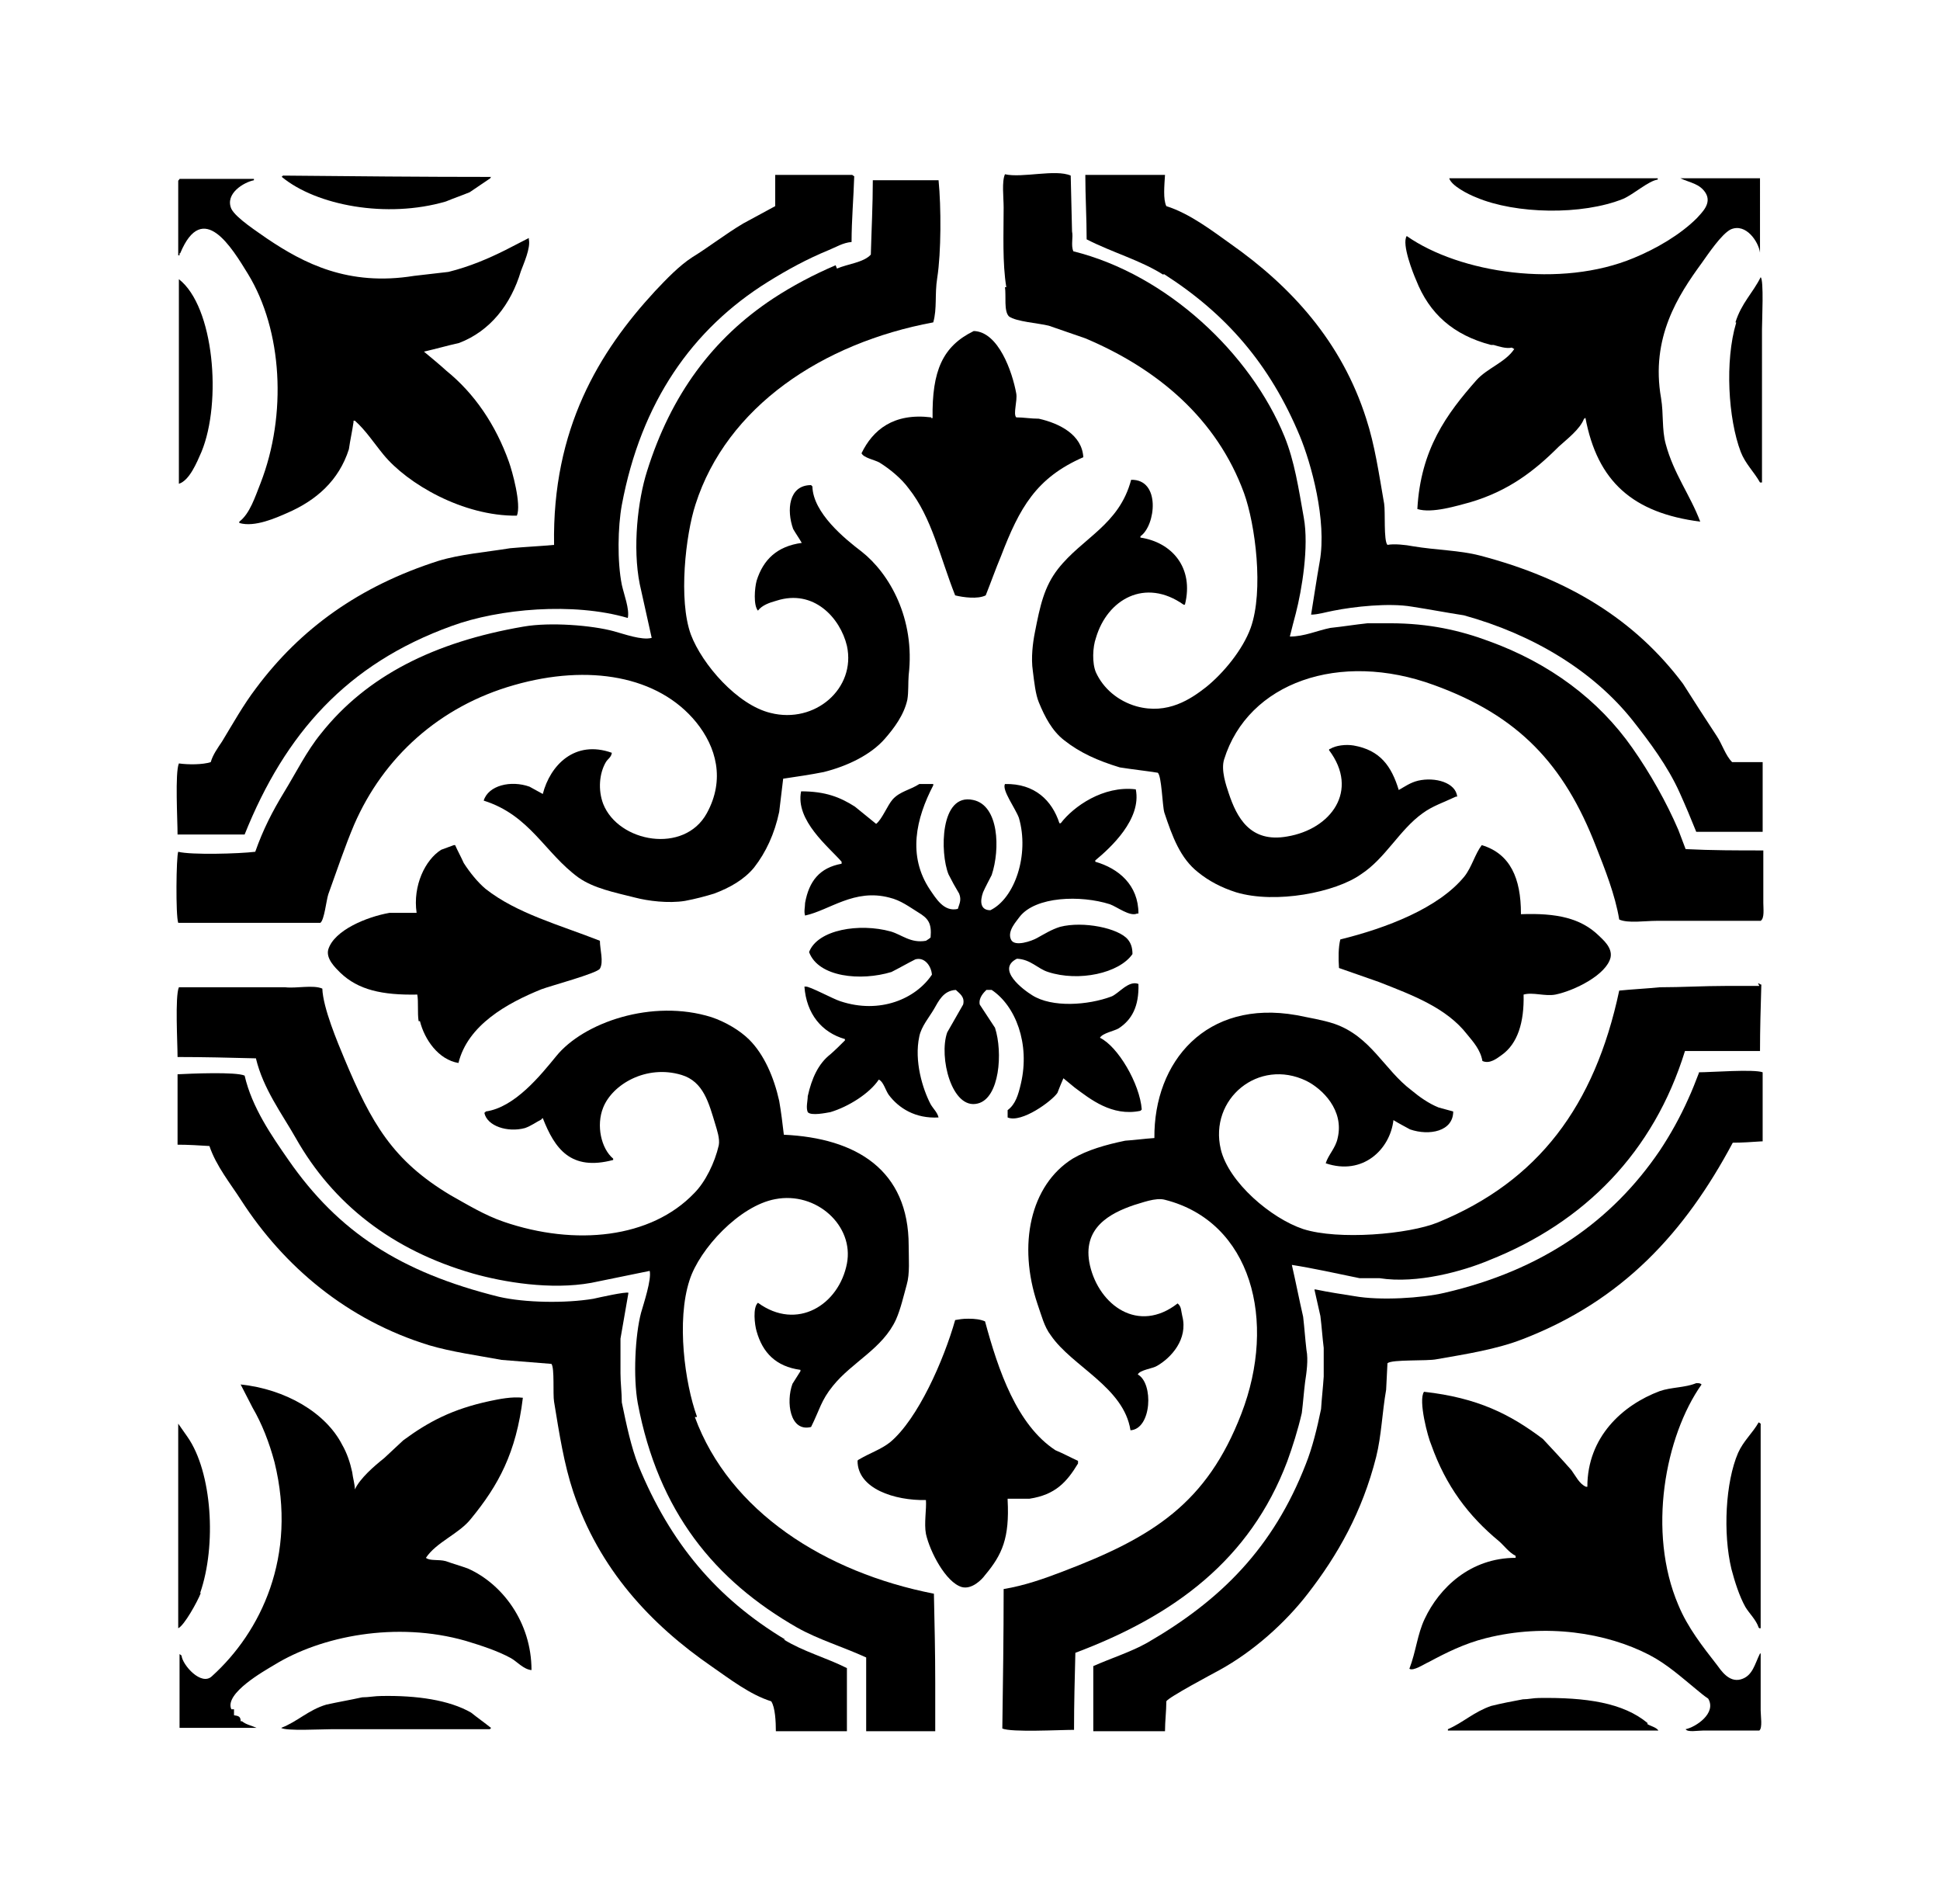 <?xml version="1.0" encoding="iso-8859-1"?>
<!-- Generator: Adobe Illustrator 28.5.0, SVG Export Plug-In . SVG Version: 9.03 Build 54727)  -->
<svg version="1.1" id="Livello_1" xmlns="http://www.w3.org/2000/svg" xmlns:xlink="http://www.w3.org/1999/xlink" x="0px" y="0px"
	 viewBox="0 0 935.435 918" style="enable-background:new 0 0 935.435 918;" xml:space="preserve">
<g id="Capa_1">
	<path d="M402.928,127.871c-10.566,4.483-20.813,9.926-30.098,16.01c-29.138,19.212-49.31,46.428-60.837,83.251
		c-4.483,14.089-7.044,36.823-3.522,54.433c1.921,8.645,3.842,17.291,5.764,25.936l0,0c-4.803,1.281-13.448-1.921-18.251-3.202
		c-10.566-2.882-30.739-4.483-43.547-2.241c-42.906,7.365-75.566,23.694-97.66,51.552c-7.044,8.645-11.847,18.571-17.931,28.497
		c-5.443,8.965-9.926,17.611-13.768,28.497c-7.685,0.961-31.059,1.601-37.143,0c-0.961,2.241-1.281,30.739,0,34.261h68.522
		c1.921-1.281,2.882-10.887,3.842-13.768c4.163-11.527,8.005-23.054,12.488-33.621c14.089-32.34,40.985-56.995,77.167-67.241
		c35.862-10.246,69.483-4.483,87.734,17.931c9.606,11.847,14.089,27.537,5.123,43.867c-10.887,19.852-42.586,14.089-49.951-4.483
		c-2.562-6.724-1.921-14.729,1.281-20.172c0.961-1.601,2.562-2.241,2.882-4.483l0,0c-17.931-6.404-29.778,6.084-33.3,19.852
		l-6.404-3.522c-8.965-3.202-19.852-0.64-22.094,6.724l0,0c22.414,7.044,29.458,25.296,45.788,37.143
		c7.365,5.123,16.97,7.044,27.217,9.606c6.084,1.601,16.01,2.882,24.015,1.601c5.123-0.961,9.926-2.241,14.089-3.522
		c7.685-2.882,14.409-6.724,19.212-12.488c5.764-7.365,9.926-16.33,12.167-26.896c0.64-5.443,1.281-10.566,1.921-16.01
		c6.404-0.961,13.128-1.921,19.532-3.202c11.527-2.882,22.734-8.325,29.458-16.01c4.483-5.123,9.286-11.527,10.887-18.892
		c0.64-3.842,0.32-8.005,0.64-11.847c3.202-27.217-9.286-48.99-22.734-59.556c-8.005-6.084-23.374-18.571-23.695-31.379l-0.64-0.64
		c-10.887,0-11.847,12.167-8.645,21.133c1.281,2.241,2.882,4.483,4.163,6.724c-11.847,1.601-18.571,8.005-21.773,18.251
		c-0.961,3.522-1.601,11.847,0.64,14.409c1.921-2.562,5.443-3.842,8.966-4.803c17.931-5.764,30.739,8.325,33.941,21.773
		c4.483,20.493-15.369,37.783-36.823,32.34c-16.01-3.842-32.98-23.374-38.424-37.783c-6.084-16.65-2.562-48.029,2.241-62.758
		c15.049-47.069,61.157-77.808,114.63-87.734c1.921-6.724,0.64-13.448,1.921-21.453c1.921-12.167,1.921-34.261,0.64-47.069h-31.699
		c0,11.847-0.64,24.015-0.961,35.862c-3.522,3.842-11.207,4.483-16.33,6.724L402.928,127.871L402.928,127.871z"/>
	<path d="M485.86,535.482v3.202c6.724,2.882,21.453-8.005,24.015-11.847c0.961-2.562,1.921-4.803,2.882-7.044
		c1.921,1.601,3.842,3.202,5.443,4.483c7.365,5.443,17.931,14.089,31.699,11.207l0.64-0.64
		c-0.961-12.488-11.527-30.419-20.172-34.581c1.281-2.241,6.724-3.202,8.966-4.483c6.404-4.163,9.926-10.566,9.606-21.453
		c-4.803-1.921-9.606,4.803-13.128,6.084c-11.207,4.163-28.497,5.443-38.103-0.64c-4.163-2.562-17.611-12.488-7.365-17.611
		c6.724,0.32,9.926,4.803,15.049,6.404c14.729,4.803,34.261,0.64,40.665-8.645c0-2.882-0.64-5.123-2.241-7.044
		c-4.483-5.443-21.453-8.965-32.66-6.084c-4.163,1.281-7.685,3.522-11.207,5.443c-2.241,1.281-10.887,4.483-12.488,0.64
		c-1.921-4.163,2.882-8.965,4.163-10.887c7.685-9.926,29.458-10.566,43.547-6.084c3.522,1.281,9.606,6.084,13.128,4.483h0.64
		c0-13.768-9.606-21.773-20.813-24.975v-0.64c7.365-6.084,22.414-19.852,19.532-34.261c-15.69-1.921-30.098,8.325-36.182,16.33
		h-0.64c-3.522-10.887-11.847-19.212-26.256-18.892c-1.601,2.882,5.123,11.847,6.724,16.33c5.123,17.611-1.921,38.744-13.768,44.507
		c-4.803,0-5.123-4.163-3.522-8.645c1.281-2.882,2.882-5.764,4.163-8.325c4.163-12.488,3.522-33.621-8.966-36.182
		c-16.01-3.522-16.01,25.616-11.847,35.862c1.601,3.202,3.202,6.084,5.123,9.286c1.281,3.202,0,5.123-0.64,7.365
		c-6.724,1.601-10.566-5.123-13.448-9.286c-10.887-16.33-6.724-34.261,1.601-50.271v-0.64h-6.724
		c-4.483,2.882-9.286,3.522-12.808,7.365c-2.562,2.882-5.123,9.606-8.005,11.847c-3.522-2.882-6.724-5.443-10.246-8.325
		c-7.044-4.483-14.089-7.365-25.936-7.365c-2.882,14.089,13.448,26.896,19.532,33.941v0.961
		c-10.566,1.921-15.69,8.325-17.611,18.892c0,1.921-0.64,4.163,0,6.084c11.847-2.562,23.695-13.128,40.665-8.645
		c5.443,1.281,9.606,4.483,13.768,7.044c4.803,2.882,6.724,5.123,6.084,12.167c-0.64,0.64-1.281,0.961-2.241,1.601
		c-7.365,1.281-11.527-2.882-16.97-4.483c-15.049-4.163-35.222-0.961-39.384,9.926c4.483,12.167,24.975,14.089,39.704,9.606
		c3.842-1.921,7.685-4.163,11.527-6.084c4.483-1.281,7.685,3.202,8.005,7.365c-7.685,11.527-24.975,19.212-44.187,12.808
		c-3.202-0.961-15.049-7.365-16.65-7.044h-0.64c0.961,13.128,8.325,22.094,19.532,25.295v0.64c-2.241,2.241-4.483,4.483-7.044,6.724
		c-5.764,4.483-8.965,11.527-10.887,20.172c0,2.241-0.961,5.443,0,7.685c1.601,1.921,8.965,0.32,10.887,0
		c8.645-2.562,18.892-8.966,23.374-15.69c2.241,0.961,3.202,5.123,4.803,7.365c4.803,6.404,12.808,11.527,24.015,10.887
		c-0.64-2.562-2.562-4.163-3.842-6.404c-3.842-7.365-8.005-20.813-5.443-32.66c0.961-4.803,4.803-9.286,7.044-13.128
		c2.241-3.842,4.483-8.965,10.566-9.286c1.601,1.601,4.483,3.202,3.522,7.044c-2.562,4.483-5.123,8.966-7.685,13.448
		c-4.163,11.847,2.241,37.463,14.729,34.261c10.566-2.562,12.167-24.655,8.325-36.502c-2.562-3.842-4.803-7.365-7.365-11.207
		c-0.64-3.202,1.921-5.764,3.202-7.044h2.562c11.527,7.685,18.571,25.936,14.089,45.148c-1.281,5.443-2.562,9.926-6.404,12.808l0,0
		L485.86,535.482z"/>
	<path d="M449.037,201.196c-18.251-2.241-28.177,6.084-33.621,17.291c0.961,2.241,6.404,3.202,8.645,4.483
		c5.123,3.202,10.566,7.685,14.089,12.488c11.207,14.089,15.049,32.98,22.414,51.552c3.842,0.961,10.887,1.921,14.729,0
		c2.562-6.404,4.803-12.808,7.365-18.892c8.965-23.374,16.97-37.783,39.704-47.709c-0.64-10.887-11.527-16.33-21.453-18.571
		c-3.842,0-7.365-0.64-10.887-0.64c-1.601-1.601,0.64-8.005,0-11.527l0,0c-1.921-10.566-8.645-29.778-20.493-30.098
		c-15.049,7.365-20.172,19.212-19.852,41.946h-0.64L449.037,201.196z"/>
	<path d="M420.219,84.965L420.219,84.965L420.219,84.965z"/>
	<path d="M214.973,97.133c3.842-1.601,7.685-2.882,11.527-4.483c3.202-2.241,6.724-4.483,9.926-6.724c0,0,0-0.64,0.64-0.64
		c-33.621,0-66.921-0.32-100.542-0.64l0,0c0,0-0.64,0.32-0.64,0.64C152.535,99.054,186.476,105.458,214.973,97.133z"/>
	<path d="M711.919,95.211c18.892,8.005,50.911,8.645,70.763,0.64c5.123-2.241,12.167-8.645,16.65-9.286v-0.64H698.791
		C699.751,89.448,707.756,93.61,711.919,95.211L711.919,95.211L711.919,95.211z"/>
	<path d="M202.486,492.255c2.241,8.966,8.965,18.571,18.571,20.172c4.483-18.251,23.374-28.818,40.024-35.542
		c4.163-1.601,26.896-7.685,28.177-9.926c1.921-3.202,0-9.286,0-13.448c-19.532-7.685-40.024-13.128-55.074-24.975
		c-3.842-3.202-7.685-8.005-10.566-12.488c-1.281-2.882-2.882-5.764-4.163-8.645h-0.64c-1.921,0.64-4.163,1.601-6.084,2.241l0,0
		c-7.685,4.803-13.768,17.291-11.847,30.419h-13.128c-10.887,1.921-26.576,8.325-29.458,17.611
		c-1.281,4.483,3.522,8.965,5.764,11.207c8.645,8.325,20.172,10.887,37.143,10.566c0.64,3.522,0,8.645,0.64,12.808L202.486,492.255
		L202.486,492.255z"/>
	<path d="M837.115,155.728c-5.443,18.251-3.842,46.108,2.241,62.118c2.241,5.764,6.404,9.606,9.286,14.729h0.961V158.61l0,0
		c0-4.163,0.961-23.695-0.64-24.975c-3.842,7.685-9.286,12.488-12.167,21.773h0.32v0.32H837.115z"/>
	<path d="M483.939,378.905L483.939,378.905z"/>
	<path d="M86.895,122.108c10.887-26.256,24.975-2.562,32.66,9.926c16.65,27.217,18.892,67.882,6.084,100.862
		c-2.562,6.404-5.123,14.729-10.246,18.571v0.64l0,0c7.365,2.241,17.931-2.562,23.054-4.803
		c14.089-6.084,24.975-15.69,29.778-30.739c0.64-4.483,1.601-8.645,2.241-13.128v-0.64h0.64c5.123,4.483,9.286,10.887,13.768,16.33
		c11.527,14.089,38.424,29.778,64.359,29.458c2.241-5.443-2.241-21.453-3.842-25.936c-6.404-17.931-16.65-32.98-30.098-43.867
		c-3.522-3.202-7.044-6.084-10.887-9.286c5.764-1.281,11.207-2.882,16.97-4.163c15.049-5.764,24.975-18.571,29.778-34.581
		c1.281-3.522,4.803-11.207,3.842-15.369v-0.64c-3.842,1.921-7.365,3.842-11.207,5.764c-8.325,4.163-17.291,8.005-27.537,10.566
		c-5.443,0.64-11.207,1.281-16.65,1.921c-31.699,5.123-53.153-6.084-70.763-17.931l0,0c-4.483-3.202-15.049-9.926-17.291-14.409
		c-3.202-7.365,6.084-12.808,10.887-13.768v-0.64h-35.86c0,0.32-0.64,0.64-0.64,0.961v35.862h0.64v-0.961H86.895z"/>
	<path d="M561.106,132.034c30.098,19.212,51.231,43.547,65.64,78.128c5.443,13.128,13.128,40.665,9.606,60.517
		c-1.601,8.966-2.882,17.931-4.163,25.616c3.202,0,7.365-1.281,10.887-1.921c9.606-1.921,26.576-3.842,37.783-1.921
		c8.325,1.281,16.65,2.882,24.975,4.163c33.621,9.286,62.438,26.896,81.33,50.591c8.325,10.566,16.97,22.094,22.734,34.901
		c2.882,6.404,5.443,12.488,8.005,18.892h32.02v-33.621h-14.729c-3.202-3.202-4.803-8.645-7.365-12.488
		c-5.443-8.325-10.887-16.65-16.33-25.296c-23.054-30.739-55.074-50.591-97.98-61.798c-9.926-2.562-20.813-2.562-32.34-4.483
		c-3.202-0.64-8.965-1.281-12.167-0.64c-1.921-1.921-0.961-16.01-1.601-19.852c-2.562-14.729-4.483-28.177-8.645-40.985
		c-11.847-37.143-36.182-63.719-65.32-84.212c-8.965-6.404-19.852-14.729-31.059-18.251l0,0c-1.601-3.202-0.961-9.926-0.64-15.049
		h-38.424c0,10.246,0.64,20.813,0.64,31.059c12.488,6.404,25.616,9.926,36.823,16.97h0.32V132.034z"/>
	<path d="M484.579,138.438c0.64,4.163-0.64,11.527,1.921,14.089c3.522,2.562,14.089,3.202,19.212,4.483
		c5.764,1.921,11.847,4.163,17.611,6.084c34.901,14.729,63.399,38.744,76.527,74.606c5.443,15.049,9.606,47.069,3.202,65
		c-3.842,10.566-13.128,21.773-21.453,28.497c-7.365,5.764-18.571,13.448-33.621,9.286c-8.965-2.562-16.01-8.645-19.532-16.33
		c-1.921-4.483-1.601-12.167,0-16.65c5.443-18.571,23.695-29.138,42.266-16.01h0.64c4.483-17.931-6.404-30.098-21.453-32.34v-0.64
		c7.365-5.123,9.926-27.537-4.483-27.217c-5.763,21.773-23.374,27.857-35.222,42.906c-6.724,8.645-8.645,17.611-11.207,30.739
		c-0.961,4.803-1.921,12.167-0.961,18.571c0.64,5.123,1.281,11.207,2.882,15.049c2.882,7.044,6.404,13.768,12.167,18.251
		c7.685,6.084,16.33,9.926,26.896,13.128c6.084,0.961,12.167,1.601,18.251,2.562c1.921,1.281,2.241,16.01,3.202,19.212
		c3.842,11.527,7.685,22.094,16.33,28.818c5.123,4.163,11.207,7.365,18.251,9.606c19.212,5.764,48.029,0,60.197-8.645
		c11.847-7.685,18.571-21.453,29.778-29.458c4.803-3.522,9.926-5.123,16.01-8.005h0.64c-0.64-6.724-10.566-9.606-18.892-7.685
		c-3.842,0.961-6.404,2.882-9.286,4.483c-3.522-11.527-8.966-19.212-21.773-21.453c-3.842-0.64-8.645,0-11.207,1.601
		c0,0-0.64,0-0.64,0.64c14.729,19.532,0.961,38.103-20.172,41.625c-17.931,3.202-24.335-9.286-28.177-20.813
		c-1.281-3.842-3.842-11.207-2.241-16.33c11.527-37.143,55.714-52.512,101.182-35.862c40.665,14.729,62.758,38.103,78.128,77.808
		c4.163,10.566,9.286,23.374,11.207,35.222c4.163,1.921,12.488,0.64,17.931,0.64h50.271c1.921-1.281,1.281-5.764,1.281-8.645
		v-25.296c-12.488,0-24.975,0-37.463-0.64c-1.281-3.202-2.241-6.084-3.522-9.286c-5.764-13.448-13.768-27.537-22.094-39.384
		c-16.33-23.374-40.025-40.985-69.162-51.552c-13.768-5.123-28.818-8.645-47.709-8.645h-10.887
		c-6.084,0.64-11.847,1.601-17.931,2.241c-6.404,1.281-12.488,4.163-19.532,4.163c0.961-3.842,1.921-7.685,2.882-11.207
		c2.882-11.207,6.404-32.02,3.842-46.108c-2.562-14.409-4.483-27.217-9.286-39.064c-16.33-40.025-56.675-78.128-101.822-89.335l0,0
		c-1.281-2.882,0-6.724-0.64-9.606l-0.64-26.896c-7.365-3.202-23.374,1.281-31.699-0.64c-1.601,3.522-0.64,11.207-0.64,16.01
		c0,12.808-0.64,26.576,1.281,38.424L484.579,138.438L484.579,138.438z"/>
	<path d="M733.372,440.383L733.372,440.383c0-16.97-5.123-28.818-18.892-32.98c-3.202,4.163-4.803,10.566-8.325,15.049
		c-12.488,15.369-37.783,24.975-59.877,30.419c-0.961,3.842-0.961,8.966-0.64,13.768c6.404,2.241,12.808,4.483,19.212,6.724
		c16.33,6.404,32.66,12.488,42.586,25.295c2.882,3.522,6.404,7.365,7.365,12.808c3.522,1.601,7.044-1.281,9.286-2.882
		c7.685-5.443,10.887-15.69,10.566-29.138c4.483-1.281,10.246,0.961,15.369,0c9.286-1.921,24.655-9.606,26.576-17.931
		c0.961-4.803-3.842-8.645-5.764-10.566c-8.645-8.325-20.172-10.887-37.463-10.246l0,0L733.372,440.383z"/>
	<path d="M720.244,166.295c2.241,0.64,6.084,1.921,8.645,1.281c0.32,0,0.961,0.64,1.281,0.64
		c-4.163,6.404-13.128,9.286-18.251,15.049c-14.409,16.33-26.896,33.3-28.497,62.118c7.044,2.241,19.212-1.601,25.295-3.202
		c18.571-5.443,31.059-15.049,42.906-26.896c3.842-3.522,10.246-8.325,12.167-13.448c0,0,0.64,0,0.64-0.64l0,0
		c5.764,31.059,23.054,46.108,55.394,50.271c-4.803-12.808-12.808-23.054-16.65-37.463c-1.921-7.044-0.961-14.409-2.241-22.094
		c-5.123-29.138,8.325-49.63,19.532-65c3.202-4.483,9.606-14.089,14.089-16.33c7.365-3.202,13.448,6.084,14.089,11.207l0,0V85.926
		h-38.424c4.803,2.241,9.286,2.562,12.167,7.044c3.202,5.123-1.921,9.606-4.163,12.167c-8.005,8.005-19.532,14.729-30.419,19.212
		c-35.222,14.729-83.891,7.365-109.507-10.566c-2.562,3.842,3.202,18.251,4.483,21.133c6.404,16.33,17.931,26.576,36.182,31.379
		L720.244,166.295L720.244,166.295z"/>
	<path d="M849.283,797.082h-0.64c-2.562,5.123-3.522,10.887-9.286,12.488c-5.764,1.601-9.606-4.483-11.527-7.044
		c-6.724-8.645-14.089-17.931-18.571-28.818c-15.049-35.222-6.404-81.33,11.207-106.305c-0.64-0.64-1.281-0.64-2.562-0.64
		c-5.443,2.241-12.167,1.921-17.611,3.842c-17.931,6.724-34.901,22.094-34.901,46.108h-0.64c-3.202-1.281-5.123-5.443-7.044-8.005
		c-4.483-5.123-9.286-10.246-13.768-15.049c-15.69-11.847-31.379-19.852-57.315-22.734c-2.882,4.163,1.921,22.094,3.522,25.616
		c7.044,19.852,17.931,34.261,32.66,46.428c2.562,2.241,4.803,5.443,8.005,7.044v0.961c-21.773,0-36.823,14.409-43.867,29.458
		c-3.522,7.365-4.163,15.69-7.365,24.015c1.921,1.281,7.044-2.241,9.286-3.202c8.325-4.483,17.291-8.966,27.537-11.527
		c29.138-7.365,58.276-2.562,78.768,8.005c8.645,4.483,15.69,10.887,22.734,16.65c1.921,1.601,3.842,3.202,5.763,4.483
		c4.163,7.044-6.084,13.768-10.887,14.729c0.961,1.601,5.763,0.64,8.645,0.64h26.896c1.601-1.281,0.64-7.044,0.64-9.606v-27.537l0,0
		L849.283,797.082z"/>
	<path d="M794.529,830.703c-11.847-9.926-29.778-12.488-52.512-12.167c-2.562,0-5.123,0.64-7.685,0.64
		c-5.123,0.961-10.246,1.921-15.369,3.202c-8.325,2.882-13.448,8.005-20.813,11.207l0,0v0.64h101.502
		c-0.961-1.601-4.163-2.241-5.443-3.202l0,0L794.529,830.703z"/>
	<path d="M848.322,784.915h0.64v-98.62l-0.961-0.64c-2.882,5.123-7.365,8.966-9.926,14.729c-6.084,14.089-7.365,38.744-3.202,56.034
		c1.601,6.084,3.842,13.128,6.724,18.251c1.921,3.202,5.123,6.084,6.404,9.926l0,0L848.322,784.915z"/>
	<path d="M819.184,517.231c-1.601,4.163-3.202,8.325-5.123,12.488c-3.842,8.645-8.645,17.291-13.768,24.975
		c-23.054,33.941-56.675,57.635-103.743,68.522c-10.887,2.562-31.059,3.842-43.547,1.601c-6.084-0.961-12.488-1.921-18.571-3.202
		h-0.64c0.961,4.163,1.921,8.645,2.882,12.808c0.64,5.123,0.961,10.246,1.601,15.369v13.768c-0.32,5.123-0.961,10.566-1.281,15.69
		c-1.921,9.286-4.163,18.571-7.365,26.576c-15.69,40.345-40.985,65.64-76.527,86.133c-8.005,4.483-17.291,7.365-25.936,11.207
		v31.379h34.581c0-4.803,0.64-9.606,0.64-14.409c0.961-1.921,22.094-13.128,25.616-15.049c16.33-8.966,31.699-22.734,42.586-36.823
		c14.409-18.571,26.256-39.384,32.98-65.96c2.562-10.246,2.882-21.453,4.803-32.34l0.64-12.808
		c2.241-1.921,19.212-0.961,23.695-1.921c14.729-2.562,28.818-4.803,41.305-9.606c48.35-18.571,78.448-51.552,101.502-94.778
		c4.483,0,8.965-0.32,13.768-0.64h0.64v-33.3c-4.163-1.601-24.975,0-30.739,0l0,0L819.184,517.231z"/>
	<path d="M97.141,217.846c9.926-24.015,6.084-70.123-10.887-83.251v98.62l0,0C91.378,231.615,94.9,222.97,97.141,217.846z"/>
	<path d="M485.86,722.476h10.566c12.488-1.921,17.931-8.005,23.374-16.97v-1.281c-3.522-1.601-7.044-3.522-10.887-5.123
		c-18.571-12.167-27.537-38.424-33.941-62.118c-2.241-0.961-4.803-1.281-8.005-1.281s-4.163,0.32-6.404,0.64l0,0
		c-5.443,19.212-17.931,47.709-31.379,58.916c-4.483,3.522-9.606,5.123-15.049,8.325c0,0-0.64,0.32-0.64,0.64
		c0,13.448,17.931,19.212,32.98,18.892c0.32,4.483-0.961,11.207,0,16.33c1.921,8.645,9.606,23.374,17.291,25.616
		c4.803,1.281,9.606-3.522,11.207-5.764c8.325-9.926,11.847-17.931,10.887-36.182V722.476z"/>
	<path d="M849.603,516.911L849.603,516.911L849.603,516.911z"/>
	<path d="M848.322,475.285h-16.33c-10.566,0-21.133,0.64-31.699,0.64c-6.404,0.64-13.128,0.961-19.532,1.601
		c-11.847,55.714-39.064,91.896-87.414,111.748c-14.089,5.763-48.029,8.645-65,3.202c-15.369-5.123-35.862-22.414-39.704-38.424
		c-5.764-24.335,18.251-44.187,41.305-32.98c7.685,3.842,18.251,14.089,15.049,27.537c-0.961,4.803-4.483,8.005-5.764,12.167l0,0
		c17.931,6.084,31.059-6.724,32.66-20.813c2.562,1.601,5.123,2.882,8.005,4.483c9.286,3.202,20.813,0.961,20.813-8.645
		c-2.241-0.64-4.803-1.281-7.044-1.921c-4.803-1.921-9.286-5.123-13.128-8.325c-13.128-9.926-19.532-25.936-37.143-32.02
		c-5.764-1.921-12.167-2.882-18.251-4.163c-43.547-7.685-68.842,22.414-68.522,59.236c-4.803,0.32-9.286,0.961-14.089,1.281
		c-9.286,1.921-18.251,4.483-25.295,8.645c-20.493,12.808-26.576,41.625-16.97,70.123c1.921,5.443,3.202,10.887,6.404,15.049
		c10.246,15.049,35.222,24.975,38.424,45.788c10.246-0.64,11.207-22.734,3.522-26.896c0.961-2.241,7.365-2.882,9.286-4.163
		c6.724-3.842,15.049-12.808,12.167-24.015c-0.64-2.562-0.32-4.483-2.241-6.084c-18.892,14.729-37.783,0.961-42.266-18.251
		c-4.163-18.251,9.926-25.295,21.133-29.138c3.522-0.961,10.566-3.842,15.049-2.562c41.625,10.566,54.113,58.276,36.823,103.103
		c-16.65,43.226-42.586,59.556-86.453,76.207c-8.325,3.202-18.251,6.724-28.177,8.325c0,22.414-0.32,44.827-0.64,67.241
		c4.483,1.921,27.537,0.64,34.581,0.64c0-12.488,0.32-24.655,0.64-37.143c47.709-17.931,84.212-44.827,102.143-92.216
		c2.562-7.044,5.123-15.049,7.044-23.374c0.64-5.123,0.961-9.926,1.601-15.049c0.64-4.163,1.601-10.566,0.64-15.369
		c-0.64-5.443-0.961-10.567-1.601-16.01c-1.921-8.325-3.522-16.65-5.443-24.975l0,0c10.246,1.601,21.773,4.163,32.66,6.404h9.606
		c18.251,2.882,40.665-3.522,52.832-8.645c46.108-18.251,79.409-52.192,94.458-100.862h36.182c0-10.566,0.32-21.133,0.64-32.02l0,0
		c-0.64,0-0.961-0.64-1.601-0.64L848.322,475.285L848.322,475.285z"/>
	<path d="M183.914,817.575L183.914,817.575c-3.202,0-6.084,0.64-9.286,0.64c-5.764,1.281-11.527,2.241-17.291,3.522
		c-8.645,2.562-14.089,8.325-21.773,11.207c2.241,1.601,19.532,0.64,24.335,0.64h76.207c0,0,0.64-0.32,0.64-0.64
		c-3.202-2.562-6.404-4.803-9.606-7.365C216.574,819.496,200.885,817.254,183.914,817.575z"/>
	<path d="M117.954,402.279c19.532-48.67,49.31-82.29,99.901-100.542c22.734-8.325,58.596-11.527,84.852-3.842l0,0
		c0.961-4.163-1.921-11.527-2.882-16.01c-2.241-11.207-1.921-27.857,0-38.424c9.286-49.63,33.941-84.852,70.443-107.586
		c9.286-5.764,18.571-10.887,29.458-15.369c3.202-1.281,6.724-3.522,10.887-3.842c0-10.566,0.961-21.133,1.281-31.699l0,0
		c0,0-0.64-0.32-0.961-0.64H373.79v15.049l-15.369,8.325c-8.645,5.123-16.33,11.207-24.655,16.33
		c-6.404,4.163-12.488,10.566-17.931,16.33c-26.896,29.138-49.63,66.281-48.67,122.315c-7.044,0.64-14.089,0.961-21.133,1.601
		c-11.847,1.921-24.015,2.882-34.581,6.084c-38.103,12.167-66.601,32.66-88.054,61.478c-6.084,8.005-10.887,16.65-16.33,25.616
		c-1.921,2.882-4.483,6.404-5.443,9.926c-3.842,1.281-10.887,1.281-15.369,0.64c-1.921,4.483-0.64,27.217-0.64,34.261
		C96.501,402.279,107.067,402.279,117.954,402.279z"/>
	<path d="M225.54,756.097c-3.522-1.281-7.044-2.241-10.566-3.522c-3.522-0.961-7.685,0-9.606-1.601
		c5.123-7.685,16.01-11.527,21.773-18.892c13.128-16.01,21.773-31.699,24.975-58.276c-5.123-0.64-11.527,0.64-16.01,1.601
		c-17.931,3.842-29.458,9.926-41.625,18.892l0,0c-3.202,2.882-6.084,5.764-9.286,8.645c-4.803,3.842-11.527,9.606-14.089,15.049l0,0
		c0-2.562-0.961-5.443-1.281-8.325c-0.961-4.483-2.562-9.286-4.803-13.128c-8.005-15.69-27.537-26.896-48.99-29.138l0,0
		c1.921,3.842,3.842,7.365,5.764,11.207c4.483,7.685,8.005,16.65,10.566,26.256c11.207,45.468-6.724,81.97-30.098,103.103
		c-5.123,5.123-14.409-5.443-14.729-9.926c-0.32,0-0.64-0.64-0.961-0.64v35.542h37.143c-2.882-1.281-5.123-1.601-7.044-3.202h-0.64
		c0-2.241-0.961-2.562-3.202-2.882v-2.882h-1.281c-3.522-7.685,16.01-18.571,20.813-21.453
		c22.414-13.768,58.596-21.133,92.216-11.527c7.365,2.241,15.369,4.803,21.773,8.325c2.882,1.601,6.084,5.443,9.926,5.764
		C256.279,782.033,242.19,763.462,225.54,756.097L225.54,756.097L225.54,756.097z"/>
	<path d="M378.594,790.358c-32.98-19.852-55.394-46.428-70.763-83.891c-3.522-8.966-5.764-19.532-8.005-30.419
		c0-4.803-0.64-9.286-0.64-14.089v-16.65c1.281-7.365,2.562-14.729,3.842-22.094c-1.281-0.64-14.089,2.241-16.97,2.882
		c-13.448,2.241-32.98,1.921-45.468-0.961c-47.709-11.847-77.487-31.379-101.502-65.96c-8.005-11.527-17.611-25.295-21.133-40.665
		l0,0c-4.163-1.921-26.256-0.961-32.34-0.64v33.941c5.123,0,10.246,0.32,15.369,0.64c3.202,9.606,10.246,18.251,15.369,26.256
		c20.493,31.699,50.911,57.635,90.615,69.803c10.887,3.202,22.734,4.803,34.901,7.044c8.005,0.64,16.01,1.281,24.015,1.921
		c1.601,1.921,0.64,14.729,1.281,18.251c2.562,15.69,4.803,30.098,9.286,43.547c12.488,37.143,37.143,63.719,66.921,84.212
		c8.325,5.763,18.251,13.448,28.497,16.65c1.921,2.882,2.241,9.926,2.241,14.409h34.261v-30.419
		c-10.246-5.123-21.133-8.005-30.419-13.768L378.594,790.358L378.594,790.358z"/>
	<path d="M336.008,682.772c-5.764-16.01-9.926-46.108-3.522-65.64c4.803-15.049,24.015-35.862,41.305-39.064
		c19.852-3.842,38.103,12.808,34.581,31.059c-3.842,19.852-24.015,32.66-42.906,18.892c-2.562,2.241-1.601,10.567-0.64,13.768
		c2.882,10.246,9.286,16.97,21.133,18.571v0.64c-1.281,1.921-2.562,4.163-3.842,6.084c-3.202,8.645-1.281,23.374,8.966,20.813
		c4.163-8.325,4.803-12.808,10.566-19.852c9.286-11.527,24.015-17.931,30.419-32.02c2.241-5.123,3.522-10.887,5.123-16.65
		c1.601-5.443,0.961-12.488,0.961-18.892c0-36.502-25.295-51.872-60.197-53.473c-0.64-5.443-1.281-10.887-2.241-16.33
		c-2.562-11.527-7.365-22.414-14.409-29.458c-4.483-4.483-11.527-8.645-18.251-10.887c-28.497-8.965-61.798,2.562-74.926,18.892
		c-7.365,8.966-19.852,24.655-33.941,26.576c0,0,0,0.32-0.64,0.64c1.281,6.404,11.207,9.606,19.532,7.365
		c2.882-0.961,5.443-2.882,8.005-4.163c0,0,0-0.32,0.64-0.64c5.764,14.729,13.448,25.616,33.941,20.172v-0.64
		c-5.764-4.803-8.325-16.01-4.803-24.655c4.483-11.207,20.813-20.813,37.783-15.69c10.566,3.202,13.128,13.448,16.33,24.015
		c0.64,2.241,2.241,6.724,1.601,9.926c-1.921,8.325-6.404,17.611-11.847,23.054c-20.813,21.773-57.315,25.616-91.896,13.768
		c-9.286-3.202-17.611-8.325-25.616-12.808c-27.857-16.65-38.103-34.581-51.231-65.96c-3.202-7.685-10.246-24.335-10.566-33.621
		c-4.483-1.921-12.488,0-17.931-0.64H86.255c-1.921,4.483-0.64,26.896-0.64,33.621c12.488,0,25.295,0.32,37.783,0.64
		c3.522,14.729,12.488,26.576,19.212,38.424c17.931,31.699,46.428,54.113,85.492,65.32c14.729,4.163,37.463,8.005,56.995,4.483
		c9.286-1.921,18.892-3.842,28.177-5.763l0,0c0.961,4.163-2.882,15.69-4.163,20.172c-2.882,10.887-3.842,31.059-1.601,43.547
		c9.926,52.512,37.143,85.492,76.847,108.226c10.246,5.764,22.094,9.286,33.3,14.409v35.542h33.3v-23.374
		c0-14.409-0.32-28.497-0.64-42.906c-52.512-10.246-98.62-39.704-115.271-85.172h0.961L336.008,682.772z"/>
	<path d="M96.501,767.944L96.501,767.944c8.005-23.054,5.764-58.276-6.084-75.246l-4.483-6.404v98.62l0,0
		c2.882-1.281,9.286-12.808,10.887-16.97L96.501,767.944L96.501,767.944z"/>
</g>
</svg>
